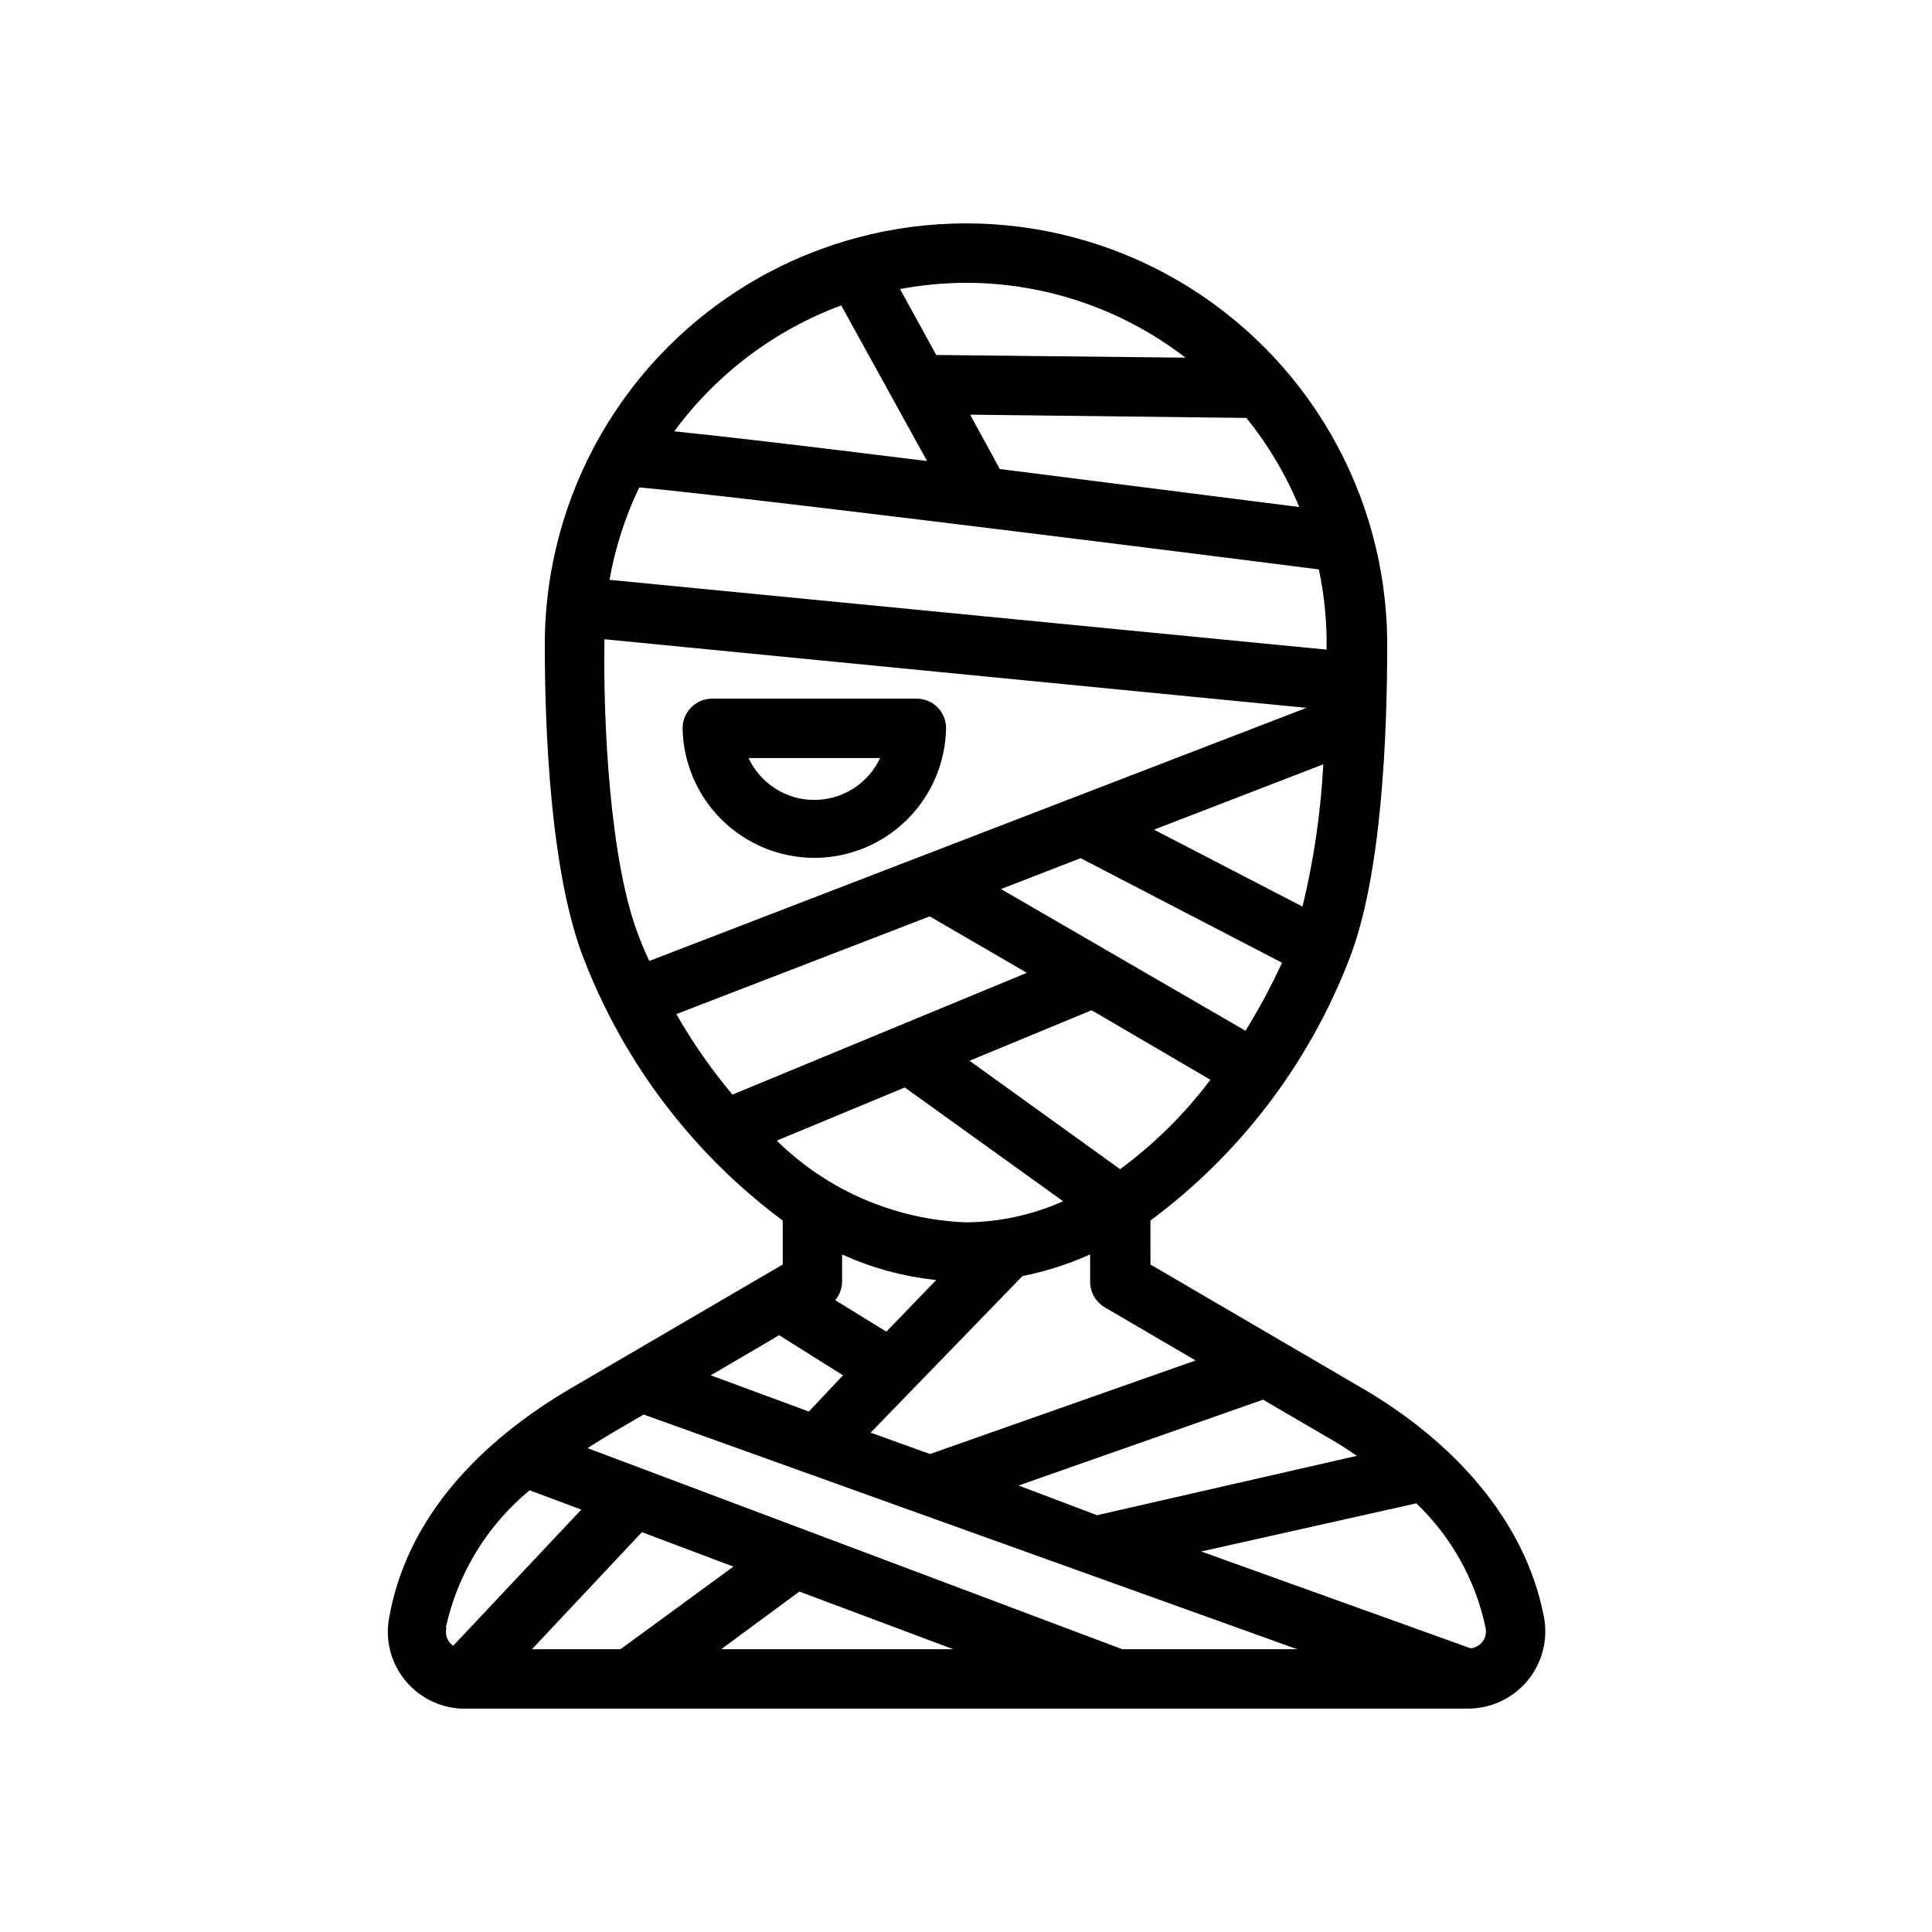 <?xml version="1.0" encoding="UTF-8"?>
<!-- Uploaded to: ICON Repo, www.svgrepo.com, Generator: ICON Repo Mixer Tools -->
<svg fill="#000000" width="800px" height="800px" version="1.1" viewBox="144 144 512 512" xmlns="http://www.w3.org/2000/svg">
 <g>
  <path d="m294.43 512.41c-26.371 15.742-42.902 36.133-47.23 59.906-1.203 5.832 0.203 11.898 3.852 16.605 3.648 4.707 9.172 7.586 15.121 7.879h266.78c6.164 0.027 12.012-2.723 15.922-7.484 3.91-4.766 5.465-11.039 4.231-17.078-5.117-26.055-24.641-46.445-47.23-59.828l-56.992-33.297-0.004-11.652c23.695-17.586 41.93-41.52 52.586-69.035 8.738-22.043 10.156-59.75 10.156-83.602 0-39.883-21.277-76.73-55.812-96.672-34.539-19.938-77.09-19.938-111.62 0-34.539 19.941-55.812 56.789-55.812 96.672 0 21.41 1.34 60.691 10.469 83.602 10.684 27.5 28.91 51.43 52.586 69.035v11.652zm37.941-3.938 18.105-10.629 16.926 10.629-9.051 9.605zm-17.789 10.395 173.18 62.188h-46.363l-141.7-53.293c7.871-4.961 6.848-4.172 14.875-8.895zm-29.598 62.188 29.125-31.016 24.246 9.133-29.914 21.883zm70.848-15.273 40.777 15.273h-61.48zm-93.676 9.523v0.004c3.121-14.266 10.938-27.07 22.199-36.367l13.699 5.117-33.93 36.055v-0.004c-0.363-0.199-0.684-0.469-0.945-0.785-0.887-1.137-1.207-2.617-0.867-4.016zm275.52 0v0.004c0.301 1.262 0.043 2.594-0.711 3.652-0.758 1.055-1.934 1.734-3.223 1.859l-71.398-25.664 56.992-12.754c9.297 8.863 15.695 20.336 18.34 32.906zm-34.086-45.5-68.879 15.742-20.781-7.871 64.785-22.746 18.895 11.02c2.125 1.262 4.012 2.519 5.981 3.859zm-42.746-25.27-70.375 24.797-15.742-5.668 40.227-41.484v0.004c6.176-1.246 12.195-3.176 17.945-5.746v7.164-0.004c-0.027 2.809 1.445 5.418 3.859 6.852zm-111-58.254 33.93-14.09 41.957 30.148v0.004c-8.102 3.625-16.863 5.527-25.738 5.59-18.828-0.727-36.707-8.445-50.145-21.648zm-26.609-33.535 67.148-25.898 25.742 14.957-78.012 32.273 0.004 0.008c-5.594-6.648-10.574-13.789-14.879-21.336zm-9.836-139.57c21.57 1.891 114.54 13.383 180.11 21.727 1.488 6.984 2.176 14.117 2.047 21.254l-190.03-18.496c1.508-8.48 4.156-16.715 7.871-24.484zm160.9-18.422c5.793 7.152 10.512 15.109 14.016 23.617l-79.352-10.074-7.871-14.406zm14.879 129.5-39.359-20.387 44.871-17.32c-0.668 12.715-2.512 25.336-5.512 37.707zm-58.805-12.832 53.371 27.711h0.004c-2.856 6.203-6.09 12.223-9.684 18.027l-64.785-37.551zm10.469 82.422-39.91-28.734 32.355-13.383 31.488 18.422c-6.789 9.016-14.852 16.996-23.93 23.695zm17.32-215.06-66.047-0.711-9.602-17.477c5.762-1.07 11.613-1.625 17.477-1.652 21.047 0.016 41.5 6.988 58.172 19.84zm-91.234-13.855 22.75 41.25c-34.164-4.25-54.633-6.613-66.992-7.871v-0.004c11.18-15.199 26.559-26.797 44.242-33.375zm-62.742 88.48 186.02 18.184-174.13 67.07c-0.945-1.969-1.812-4.016-2.598-6.062-7.949-19.758-9.684-58.016-9.289-79.191zm87.93 169.8-13.227 13.699-13.535-8.348c1.156-1.395 1.793-3.148 1.809-4.961v-7.164 0.004c7.894 3.602 16.324 5.887 24.953 6.769z"/>
  <path d="m359.77 371.34c9.16 0.004 17.957-3.594 24.492-10.012 6.539-6.422 10.293-15.148 10.457-24.309 0.016-2.094-0.809-4.106-2.281-5.59-1.484-1.473-3.496-2.297-5.59-2.285h-54.082c-4.344 0-7.871 3.527-7.871 7.875 0.164 9.145 3.91 17.863 10.43 24.281 6.519 6.414 15.297 10.02 24.445 10.039zm17.477-26.449c-1.551 3.309-4.012 6.106-7.09 8.07-3.082 1.969-6.656 3.016-10.309 3.027-3.668 0.016-7.266-1.023-10.363-2.992-3.094-1.969-5.562-4.781-7.113-8.105z"/>
 </g>
</svg>